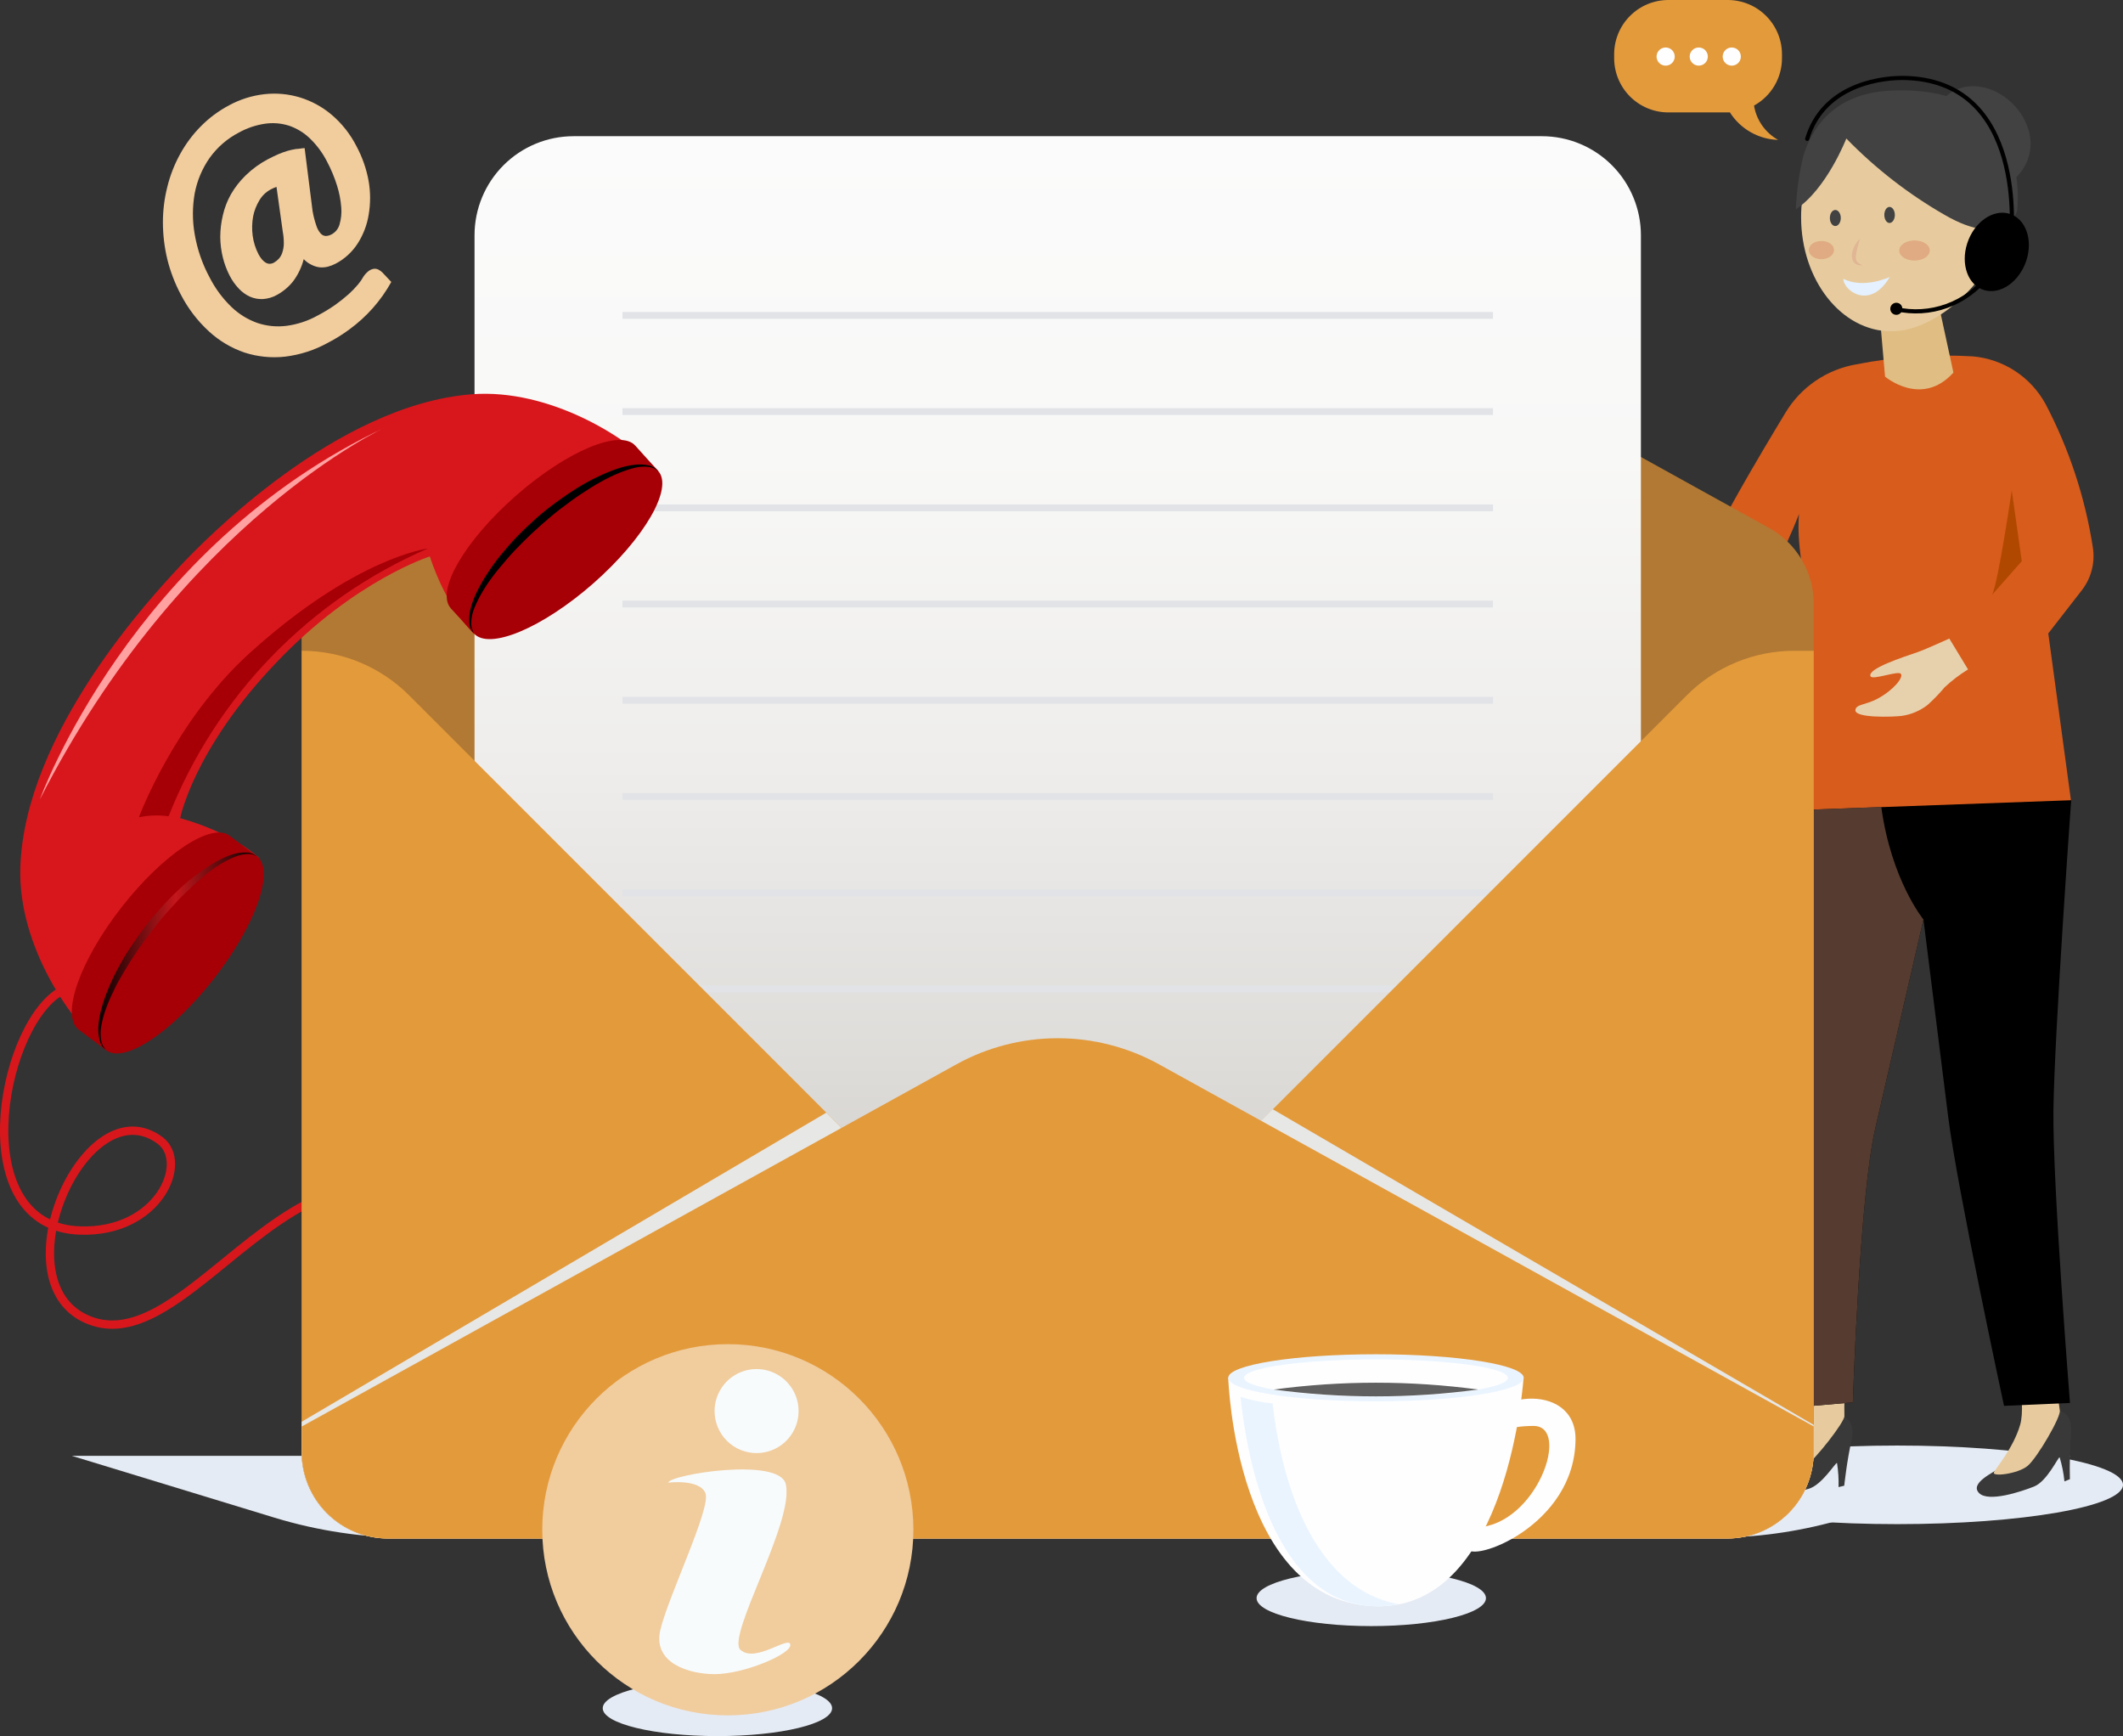<svg width="510" height="417" viewBox="0 0 510 417" fill="none" xmlns="http://www.w3.org/2000/svg">
<rect x="0" y="0" width="510" height="417" fill="#333333" stroke="none"/>
<path d="M13.989 238.492C-0.157 247.93 -8.185 294.617 19.18 295.563C38.035 296.219 45.465 279.216 38.479 273.947C20.686 260.668 -0.118 307.355 20.686 316.793C30.47 321.251 40.409 314.149 51.12 305.502C67.504 292.282 85.702 275.452 107.954 290.854" stroke="#D8171C" stroke-width="2" stroke-miterlimit="10"/>
<g style="mix-blend-mode:multiply">
<path d="M356.963 383.861C356.963 387.566 344.631 390.577 329.424 390.577C314.216 390.577 301.865 387.566 301.865 383.861C301.865 380.155 314.197 377.164 329.424 377.164C344.65 377.164 356.963 380.155 356.963 383.861Z" fill="#E5EBF4"/>
</g>
<g style="mix-blend-mode:multiply">
<path d="M199.892 410.303C199.892 414.008 187.56 416.999 172.353 416.999C157.146 416.999 144.794 414.008 144.794 410.303C144.794 406.597 157.126 403.586 172.353 403.586C187.579 403.586 199.892 406.597 199.892 410.303Z" fill="#E5EBF4"/>
</g>
<g style="mix-blend-mode:multiply">
<path d="M411.616 369.347H98.266C87.319 369.345 76.433 367.726 65.96 364.541L17.25 349.681H497.437L441.278 365.294C431.621 367.988 421.642 369.351 411.616 369.347Z" fill="#E5EBF4"/>
</g>
<path d="M473.912 85.596C464.521 85.049 455.098 85.697 445.871 87.526C442.383 88.132 439.065 89.479 436.142 91.477C433.219 93.474 430.758 96.076 428.927 99.106C422.346 109.972 412.176 127.208 410.034 133.229C410.034 133.229 391.951 130.411 381.742 124.216L377.245 133.229C377.245 133.229 387.628 140.447 418.236 150.464C423.789 141.953 428.464 132.9 432.188 123.444C432.188 123.444 431.166 130.836 434.639 143.941C437.399 154.305 430.934 194.739 430.934 194.739L497.514 192.346L492.052 152.143L500.119 141.76C501.245 140.305 502.059 138.634 502.51 136.851C502.962 135.068 503.041 133.211 502.744 131.396C500.88 119.427 497.059 107.846 491.435 97.119C489.696 93.898 487.184 91.159 484.126 89.148C481.068 87.137 477.558 85.917 473.912 85.596Z" fill="#D85C1C"/>
<path d="M485.684 134.793L483.272 117.789C483.272 117.789 479.991 140.139 478.543 142.879L485.684 134.793Z" fill="#B14800"/>
<path d="M460.654 156.64C457.257 157.817 448.534 160.596 449.345 162.43C449.808 163.453 455.964 161.021 456.639 161.851C457.315 162.681 454.96 165.711 451.024 167.834C447.974 169.435 445.852 169.107 445.716 170.574C445.562 172.504 454.594 172.234 456.91 171.944C459.13 171.617 461.229 170.727 463.008 169.358C464.487 168.039 465.867 166.614 467.138 165.093C468.868 163.474 470.755 162.032 472.773 160.789L468.276 153.378C468.276 153.378 462.603 155.965 460.654 156.64Z" fill="#E7D1AD"/>
<path d="M451.429 74.248L452.838 90.46C452.838 90.46 461.619 97.949 469.261 89.495L465.015 69.886L451.429 74.248Z" fill="#E0BD82"/>
<path d="M475.243 30.822C477.683 33.242 479.599 36.136 480.874 39.327C482.149 42.517 482.754 45.935 482.654 49.37C482.654 61.895 467.871 79.575 454.304 79.575C442.359 79.575 432.671 67.28 432.671 52.149C432.671 40.569 438.46 30.726 446.411 26.615C451.083 24.335 456.333 23.516 461.477 24.267C466.621 25.017 471.418 27.302 475.243 30.822Z" fill="#E7CB9E"/>
<path d="M446.798 57.36C446.798 57.36 446.682 57.881 446.469 58.576C446.221 59.411 446.028 60.262 445.89 61.123C445.802 61.524 445.802 61.939 445.89 62.339C445.971 62.674 446.17 62.969 446.45 63.169L446.836 63.439L447.203 63.574L447.512 63.729H447.164C446.838 63.767 446.507 63.728 446.199 63.613C445.976 63.531 445.768 63.413 445.582 63.265C445.376 63.084 445.211 62.86 445.099 62.609C444.97 62.358 444.897 62.081 444.887 61.799C444.858 61.523 444.858 61.245 444.887 60.969C445.033 60.018 445.396 59.113 445.948 58.325C446.192 57.971 446.477 57.647 446.798 57.36Z" fill="#E0B695"/>
<path d="M440.583 60.062C440.583 61.278 439.232 62.262 437.553 62.262C435.874 62.262 434.523 61.278 434.523 60.062C434.523 58.846 435.874 57.881 437.553 57.881C439.232 57.881 440.583 58.807 440.583 60.062Z" fill="#E0AB82"/>
<path d="M463.587 60.178C463.587 61.51 461.947 62.59 459.901 62.59C457.856 62.59 456.234 61.51 456.234 60.178C456.234 58.846 457.875 57.746 459.901 57.746C461.928 57.746 463.587 58.808 463.587 60.178Z" fill="#E0AB82"/>
<g style="mix-blend-mode:multiply">
<path d="M455.771 366.085C485.721 366.085 510 361.86 510 356.648C510 351.436 485.721 347.21 455.771 347.21C425.821 347.21 401.542 351.436 401.542 356.648C401.542 361.86 425.821 366.085 455.771 366.085Z" fill="#E5EBF4"/>
</g>
<path d="M494.851 338.873C494.851 338.873 497.977 339.509 497.533 344.219C497.248 347.904 497.151 351.601 497.244 355.296L495.931 355.817C495.739 353.854 495.352 351.914 494.774 350.028C494.388 350.028 491.744 355.817 488.637 357.053C485.53 358.288 477.656 360.912 475.417 358.616C473.178 356.319 478.447 353.83 481.207 352.17C483.966 350.51 494.851 338.873 494.851 338.873Z" fill="#393939"/>
<path d="M483.619 323.703C483.619 323.703 486.9 336.653 485.298 342.211C483.696 347.77 479.508 352.537 478.987 353.656C478.466 354.776 484.777 354.023 487.092 352.093C489.408 350.163 495.275 340.069 494.812 338.718C493.954 333.061 493.631 327.336 493.847 321.618L483.619 323.703Z" fill="#E7CB9E"/>
<path d="M442.88 340.243C442.88 340.243 445.91 341.305 444.81 345.917C443.71 350.53 443.034 356.86 443.034 356.86L441.664 357.188C441.728 355.251 441.605 353.312 441.297 351.398C440.911 351.282 437.669 356.744 434.408 357.632C431.146 358.52 422.828 359.89 420.899 357.323C418.969 354.756 424.527 352.981 427.537 351.707C430.548 350.433 442.88 340.243 442.88 340.243Z" fill="#393939"/>
<path d="M433.829 323.722C433.829 323.722 435.353 337 433.018 342.308C430.683 347.616 425.839 351.746 425.299 352.788C424.759 353.83 431.088 353.946 433.539 352.325C435.99 350.704 443.189 341.497 443.073 340.108C442.971 334.391 443.416 328.678 444.404 323.046L433.829 323.722Z" fill="#E7CB9E"/>
<path d="M430.934 194.623C430.934 194.623 425.299 251.037 424.527 269.894C423.832 286.511 431.59 338.004 431.59 338.004L445.099 336.846C445.099 336.846 446.682 287.476 450.483 271.032C453.397 258.487 462.062 220.852 462.062 220.852C462.062 220.852 466.54 256.538 468.026 268.427C470.149 285.334 481.419 337.676 481.419 337.676L497.263 336.981C497.263 336.981 493.056 284.157 493.288 266.555C493.538 247.969 497.553 192.21 497.553 192.21L430.934 194.623Z" fill="$colorChocolate"/>
<path d="M430.934 194.623C430.934 194.623 425.299 251.037 424.527 269.894C423.832 286.511 431.59 338.004 431.59 338.004L445.099 336.846C445.099 336.846 446.682 287.476 450.483 271.032C453.397 258.487 462.062 220.852 462.062 220.852C462.062 220.852 454.343 211.453 451.931 193.832L430.934 194.623Z" fill="#563C30"/>
<path d="M484.545 50.778C484.545 50.778 481.573 59.945 467.177 51.627C458.482 46.637 450.525 40.459 443.536 33.273C443.536 33.273 438.827 45.412 431.397 50.276C431.589 45.943 432.197 41.639 433.211 37.422C434.755 32.539 439.155 22.368 454.44 21.75C489.061 20.361 484.545 50.778 484.545 50.778Z" fill="#424242"/>
<path d="M482.21 44.158C484.491 42.848 486.235 40.772 487.132 38.299C488.029 35.827 488.022 33.116 487.112 30.648C484.024 21.596 472.001 16.694 465.884 24.858" fill="#424242"/>
<path d="M452.664 51.628C452.664 52.709 453.224 53.558 453.919 53.558C454.613 53.558 455.193 52.67 455.193 51.628C455.193 50.586 454.613 49.698 453.919 49.698C453.224 49.698 452.664 50.547 452.664 51.628Z" fill="#424242"/>
<path d="M439.58 52.362C439.58 53.442 440.159 54.291 440.892 54.291C441.626 54.291 442.205 53.404 442.205 52.362C442.205 51.319 441.626 50.432 440.892 50.432C440.159 50.432 439.58 51.281 439.58 52.362Z" fill="#424242"/>
<path d="M453.976 66.527C453.976 66.527 447.781 69.461 442.841 66.99C442.745 69.635 449.113 74.73 453.976 66.527Z" fill="#E5F1FF"/>
<path d="M472.58 58.441C470.94 63.497 472.773 68.553 476.691 69.692C480.608 70.831 485.124 67.646 486.784 62.571C488.444 57.495 486.572 52.458 482.654 51.319C478.736 50.181 474.221 53.365 472.58 58.441Z" fill="black"/>
<path d="M477.482 66.315C474.951 69.601 471.533 72.094 467.631 73.499C463.73 74.905 459.507 75.164 455.463 74.247" stroke="black" stroke-miterlimit="10" stroke-linecap="round"/>
<path d="M455.81 72.742C455.623 72.708 455.43 72.711 455.244 72.751C455.057 72.791 454.881 72.868 454.724 72.976C454.567 73.085 454.433 73.223 454.33 73.383C454.226 73.543 454.155 73.722 454.121 73.91C454.087 74.097 454.09 74.29 454.13 74.476C454.17 74.663 454.247 74.839 454.355 74.996C454.464 75.153 454.602 75.287 454.762 75.39C454.922 75.494 455.101 75.564 455.289 75.599C455.477 75.632 455.669 75.628 455.855 75.587C456.041 75.546 456.217 75.468 456.373 75.359C456.529 75.249 456.662 75.11 456.764 74.949C456.866 74.788 456.936 74.609 456.968 74.421C457.004 74.235 457.003 74.043 456.964 73.857C456.925 73.671 456.85 73.495 456.742 73.339C456.634 73.182 456.496 73.049 456.336 72.947C456.176 72.844 455.997 72.775 455.81 72.742Z" fill="black"/>
<path d="M483.117 57.147C483.117 57.147 487.286 18.952 457.045 18.72C450.136 18.72 437.746 21.248 434.138 33.35" stroke="black" stroke-miterlimit="10" stroke-linecap="round"/>
<path d="M424.855 126.745L278.456 45.684C270.992 41.554 262.602 39.388 254.072 39.388C245.543 39.388 237.152 41.554 229.689 45.684L83.271 126.745C79.994 128.526 77.259 131.159 75.353 134.366C73.448 137.572 72.443 141.234 72.444 144.964V348.774C72.442 351.503 72.978 354.207 74.022 356.729C75.065 359.25 76.597 361.542 78.527 363.471C80.458 365.4 82.751 366.929 85.273 367.971C87.796 369.012 90.499 369.546 93.229 369.541H414.955C417.679 369.541 420.377 369.004 422.894 367.962C425.411 366.919 427.698 365.391 429.624 363.464C431.551 361.537 433.079 359.25 434.121 356.733C435.164 354.216 435.701 351.518 435.701 348.793V144.983C435.704 141.248 434.697 137.581 432.788 134.371C430.879 131.16 428.138 128.525 424.855 126.745Z" fill="#B27934"/>
<path d="M137.789 32.714H370.394C376.705 32.714 382.758 35.221 387.22 39.684C391.682 44.147 394.189 50.2 394.189 56.511V318.608H113.994V56.511C113.994 50.2 116.501 44.147 120.963 39.684C125.426 35.221 131.478 32.714 137.789 32.714Z" fill="url(#paint0_linear_521_3022)"/>
<g style="mix-blend-mode:multiply">
<g style="mix-blend-mode:multiply">
<path d="M358.661 74.942H149.542V76.583H358.661V74.942Z" fill="#E1E3E6"/>
</g>
<g style="mix-blend-mode:multiply">
<path d="M358.661 98.045H149.542V99.685H358.661V98.045Z" fill="#E1E3E6"/>
</g>
<g style="mix-blend-mode:multiply">
<path d="M358.661 121.167H149.542V122.807H358.661V121.167Z" fill="#E1E3E6"/>
</g>
<g style="mix-blend-mode:multiply">
<path d="M358.661 144.269H149.542V145.909H358.661V144.269Z" fill="#E1E3E6"/>
</g>
<g style="mix-blend-mode:multiply">
<path d="M358.661 167.391H149.542V169.031H358.661V167.391Z" fill="#E1E3E6"/>
</g>
<g style="mix-blend-mode:multiply">
<path d="M358.661 190.493H149.542V192.133H358.661V190.493Z" fill="#E1E3E6"/>
</g>
<g style="mix-blend-mode:multiply">
<path d="M358.661 213.614H149.542V215.255H358.661V213.614Z" fill="#E1E3E6"/>
</g>
<g style="mix-blend-mode:multiply">
<path d="M358.661 236.717H149.542V238.357H358.661V236.717Z" fill="#E1E3E6"/>
</g>
</g>
<path d="M405.228 166.986L252.326 319.882C252.167 320.039 251.952 320.128 251.728 320.128C251.503 320.128 251.288 320.039 251.129 319.882L98.246 166.986C91.413 160.152 82.146 156.313 72.483 156.312V348.793C72.483 351.518 73.019 354.216 74.062 356.733C75.105 359.25 76.633 361.538 78.559 363.464C80.486 365.391 82.773 366.919 85.29 367.962C87.807 369.004 90.504 369.541 93.229 369.541H414.955C417.679 369.541 420.377 369.004 422.894 367.962C425.411 366.919 427.698 365.391 429.624 363.464C431.551 361.538 433.079 359.25 434.121 356.733C435.164 354.216 435.701 351.518 435.701 348.793V156.312H430.992C421.329 156.315 412.062 160.154 405.228 166.986Z" fill="#E39A3B"/>
<g style="mix-blend-mode:multiply">
<path d="M305.725 266.42L252.249 319.881C252.09 320.039 251.875 320.128 251.65 320.128C251.426 320.128 251.211 320.039 251.052 319.881L198.502 267.25L72.463 341.498V348.812C72.466 351.537 73.005 354.234 74.05 356.751C75.095 359.267 76.625 361.553 78.553 363.478C80.482 365.402 82.77 366.929 85.288 367.969C87.806 369.009 90.504 369.543 93.229 369.541H414.955C417.679 369.541 420.377 369.004 422.894 367.961C425.411 366.919 427.698 365.391 429.624 363.464C431.551 361.537 433.079 359.25 434.121 356.733C435.164 354.216 435.7 351.518 435.7 348.793V342.25L305.725 266.42Z" fill="#E7E7E6"/>
</g>
<path d="M435.701 348.793V342.617L278.475 255.67C271.012 251.54 262.622 249.374 254.092 249.374C245.562 249.374 237.172 251.54 229.708 255.67L72.483 342.636V348.812C72.488 354.312 74.676 359.584 78.566 363.471C82.456 367.357 87.73 369.541 93.229 369.541H414.955C417.679 369.541 420.377 369.004 422.894 367.961C425.411 366.919 427.698 365.39 429.624 363.464C431.551 361.537 433.079 359.25 434.121 356.733C435.164 354.216 435.701 351.518 435.701 348.793Z" fill="#E39A3B"/>
<path d="M355.901 344.953C355.901 348.813 356.519 342.501 368.407 342.501C377.438 342.501 369.236 366.067 354.898 366.897C353.962 367.28 353.197 367.991 352.746 368.896C352.295 369.802 352.189 370.84 352.447 371.818C353.064 375.678 378.48 366.685 378.48 345.57C378.403 331.423 355.901 334.299 355.901 344.953Z" fill="#FEFEFE"/>
<path d="M295.053 330.94C295.053 330.94 296.713 385.811 331.257 385.811C362.501 385.811 365.994 330.94 365.994 330.94H295.053Z" fill="#FEFEFE"/>
<path d="M305.725 337.097C303.103 336.847 300.515 336.316 298.006 335.515C299.357 348.812 305.474 385.985 331.238 385.83C332.852 385.816 334.461 385.648 336.043 385.328C313.136 381.121 307.172 350.414 305.725 337.097Z" fill="#EAF4FF"/>
<path d="M366.033 330.94C366.033 334.067 350.15 336.595 330.543 336.595C310.936 336.595 295.053 334.067 295.053 330.94C295.053 327.814 310.936 325.286 330.543 325.286C350.15 325.286 366.033 327.833 366.033 330.94Z" fill="#EAF4FF"/>
<path d="M330.543 335.398C348.044 335.398 362.231 333.411 362.231 330.959C362.231 328.508 348.044 326.521 330.543 326.521C313.042 326.521 298.855 328.508 298.855 330.959C298.855 333.411 313.042 335.398 330.543 335.398Z" fill="#FEFEFE"/>
<path d="M305.976 333.758C322.281 335.945 338.805 335.945 355.11 333.758C338.805 331.571 322.281 331.571 305.976 333.758Z" fill="#606060"/>
<path d="M113.262 94.706C80.724 97.273 49.133 129.659 42.996 136.259C36.859 142.86 5.865 175.844 4.881 208.442C4.321 227.472 17.444 246.039 25.434 252.215L62.198 206.049C62.198 206.049 56.254 200.143 43.285 196.514C43.285 196.514 46.489 179.936 66.443 159.072C85.201 139.386 103.246 133.654 103.246 133.654C107.491 146.43 113.686 152.066 113.686 152.066L158.073 113.138C151.338 105.437 132.232 93.22 113.262 94.706Z" fill="#D8171C"/>
<path d="M61.734 205.682L55.172 200.76C50.849 197.383 39.231 205.064 29.196 217.918C19.161 230.772 14.549 243.916 18.872 247.293L25.433 252.215L61.734 205.682Z" fill="#A60006"/>
<path d="M51.409 235.057C41.335 247.949 29.756 255.669 25.433 252.214C21.11 248.76 25.742 235.694 35.758 222.84C45.774 209.986 57.411 202.304 61.734 205.682C66.057 209.059 61.444 222.203 51.409 235.057Z" fill="#A60006"/>
<g style="mix-blend-mode:screen">
<path style="mix-blend-mode:screen" d="M25.433 252.215L24.893 251.713C24.666 251.514 24.482 251.271 24.352 250.999C24.156 250.653 24.025 250.273 23.966 249.88C23.667 248.807 23.556 247.69 23.638 246.579C23.724 245.149 23.963 243.732 24.352 242.352C24.787 240.721 25.335 239.121 25.993 237.566C26.697 235.822 27.502 234.121 28.405 232.471C29.331 230.753 30.335 229.016 31.493 227.318C32.651 225.619 33.828 223.94 35.102 222.261C36.375 220.582 37.726 219.076 39.116 217.532C40.505 215.988 41.933 214.618 43.361 213.286C44.744 212.012 46.2 210.819 47.723 209.716C49.071 208.706 50.483 207.784 51.949 206.956C53.175 206.255 54.468 205.68 55.809 205.238C56.867 204.892 57.977 204.729 59.09 204.756C59.504 204.735 59.918 204.801 60.306 204.949C60.604 205.002 60.888 205.121 61.135 205.296L61.753 205.701L61.097 205.393C60.831 205.263 60.543 205.184 60.248 205.161C59.864 205.101 59.473 205.101 59.09 205.161C58.043 205.254 57.019 205.521 56.06 205.952C54.803 206.501 53.59 207.147 52.432 207.882C51.076 208.758 49.786 209.732 48.572 210.797C47.221 211.916 45.889 213.19 44.519 214.502C43.149 215.815 41.818 217.282 40.467 218.768C39.116 220.254 37.861 221.817 36.607 223.458C35.352 225.098 34.156 226.681 33.037 228.321C31.917 229.962 30.837 231.641 29.872 233.281C28.907 234.922 27.942 236.543 27.266 238.106C26.52 239.572 25.875 241.088 25.337 242.642C24.883 243.937 24.534 245.267 24.294 246.618C24.122 247.659 24.122 248.722 24.294 249.764C24.334 250.151 24.439 250.53 24.603 250.883C24.692 251.16 24.837 251.416 25.028 251.636L25.433 252.215Z" fill="url(#paint1_linear_521_3022)"/>
</g>
<path d="M158.149 113.176L152.63 107.058C149.002 102.947 136.149 108.332 123.913 119.082C111.678 129.832 104.615 141.895 108.282 146.102L113.82 152.163L158.149 113.176Z" fill="#A60006"/>
<path d="M142.537 140.119C130.282 150.87 117.449 156.254 113.82 152.124C110.192 147.994 117.198 135.951 129.433 125.2C141.668 114.45 154.521 109.065 158.149 113.176C161.777 117.287 154.772 129.35 142.537 140.119Z" fill="#A60006"/>
<g style="mix-blend-mode:screen">
<path style="mix-blend-mode:screen" d="M113.821 152.124L113.377 151.525C113.196 151.288 113.058 151.02 112.971 150.734C112.829 150.344 112.751 149.933 112.74 149.518C112.665 148.409 112.769 147.294 113.049 146.218C113.398 144.83 113.896 143.484 114.535 142.204C115.266 140.679 116.104 139.209 117.043 137.803C118.054 136.222 119.156 134.701 120.343 133.248C121.598 131.743 122.91 130.218 124.338 128.751C125.766 127.284 127.291 125.856 128.835 124.467C130.379 123.077 132 121.823 133.659 120.607C135.319 119.391 136.979 118.252 138.638 117.229C140.227 116.225 141.877 115.323 143.579 114.527C145.091 113.78 146.651 113.136 148.249 112.597C149.606 112.125 151.01 111.802 152.437 111.632C153.543 111.495 154.665 111.54 155.756 111.767C156.166 111.834 156.559 111.978 156.914 112.192C157.189 112.302 157.438 112.466 157.647 112.674L158.188 113.195L157.59 112.771C157.358 112.6 157.096 112.475 156.818 112.404C156.455 112.253 156.071 112.162 155.679 112.134C154.632 112.031 153.576 112.103 152.553 112.346C151.236 112.674 149.946 113.099 148.693 113.62C147.182 114.239 145.712 114.955 144.293 115.762C142.768 116.592 141.224 117.596 139.623 118.638C138.021 119.68 136.458 120.877 134.856 122.073C133.254 123.27 131.71 124.602 130.186 125.933C128.661 127.265 127.175 128.674 125.747 130.083C124.319 131.492 122.968 132.92 121.733 134.368C120.498 135.815 119.301 137.205 118.259 138.614C117.282 139.921 116.386 141.288 115.577 142.705C114.897 143.903 114.304 145.148 113.801 146.43C113.434 147.42 113.232 148.463 113.203 149.518C113.172 149.907 113.205 150.298 113.299 150.676C113.346 150.965 113.437 151.245 113.57 151.506L113.821 152.124Z" fill="url(#paint2_linear_521_3022)"/>
</g>
<path d="M9.589 191.979C9.589 191.979 31.454 131.28 92.689 102.581C92.689 102.542 43.767 124.969 9.589 191.979Z" fill="#FFA1A1"/>
<path d="M102.801 131.743C102.801 131.743 85.432 133.789 59.881 156.949C41.837 173.354 33.365 196.302 33.365 196.302C35.714 195.814 38.13 195.736 40.505 196.07C46.145 181.775 54.55 168.734 65.24 157.695C75.931 146.657 88.695 137.837 102.801 131.743Z" fill="#A60006"/>
<path d="M75.088 50.682C75.292 51.855 75.589 53.011 75.976 54.137C76.182 54.847 76.537 55.505 77.018 56.067C77.17 56.245 77.356 56.391 77.564 56.497C77.773 56.603 78.001 56.667 78.234 56.684C78.728 56.672 79.211 56.539 79.643 56.298C80.113 56.051 80.528 55.709 80.86 55.294C81.192 54.879 81.434 54.399 81.573 53.886C81.958 52.559 82.095 51.172 81.978 49.794C81.84 48.032 81.503 46.29 80.974 44.602C80.35 42.602 79.543 40.664 78.562 38.812C77.505 36.737 76.109 34.852 74.432 33.235C73.003 31.863 71.29 30.822 69.415 30.185C67.545 29.593 65.565 29.434 63.625 29.722C61.431 30.052 59.313 30.771 57.372 31.845C54.583 33.297 52.177 35.386 50.348 37.944C48.576 40.486 47.359 43.373 46.777 46.417C46.197 49.685 46.197 53.03 46.777 56.298C47.399 59.911 48.605 63.399 50.348 66.624C51.69 69.267 53.464 71.668 55.597 73.727C57.388 75.447 59.526 76.763 61.869 77.587C64.11 78.334 66.492 78.565 68.836 78.262C71.43 77.921 73.937 77.096 76.227 75.83C77.718 75.058 79.155 74.188 80.531 73.225C81.649 72.426 82.725 71.569 83.753 70.658C84.561 69.934 85.316 69.154 86.011 68.322C86.519 67.726 86.965 67.079 87.343 66.392C87.699 65.865 88.143 65.401 88.655 65.022C89.012 64.775 89.422 64.617 89.852 64.559C90.225 64.523 90.6 64.597 90.932 64.771C91.262 64.95 91.567 65.171 91.839 65.427L94.001 67.724C91.516 72.205 88.085 76.091 83.946 79.111C82.31 80.32 80.581 81.398 78.774 82.334C75.569 84.108 72.049 85.242 68.411 85.673C65.161 86.023 61.874 85.688 58.762 84.689C55.59 83.61 52.679 81.881 50.212 79.613C47.437 77.075 45.137 74.062 43.419 70.716C41.99 68.024 40.901 65.165 40.177 62.204C39.49 59.334 39.14 56.393 39.135 53.442C39.129 50.552 39.485 47.673 40.197 44.873C40.871 42.131 41.903 39.49 43.265 37.018C44.604 34.569 46.28 32.322 48.244 30.34C50.241 28.314 52.539 26.608 55.056 25.283C57.688 23.855 60.572 22.95 63.548 22.62C66.395 22.303 69.277 22.565 72.02 23.392C74.816 24.244 77.409 25.656 79.643 27.541C82.109 29.631 84.136 32.189 85.606 35.068C87.029 37.706 88.025 40.553 88.559 43.502C89.021 46.185 89.021 48.926 88.559 51.608C88.158 54.062 87.258 56.407 85.915 58.499C84.611 60.522 82.811 62.176 80.685 63.304C80.072 63.627 79.424 63.879 78.755 64.057C78.124 64.213 77.473 64.265 76.825 64.212C76.152 64.136 75.499 63.94 74.895 63.633C74.168 63.3 73.512 62.828 72.966 62.243C72.47 64.177 71.598 65.993 70.399 67.589C69.341 68.916 68.028 70.018 66.539 70.832C65.49 71.419 64.323 71.762 63.123 71.835C62.063 71.88 61.007 71.682 60.035 71.256C59.031 70.791 58.127 70.136 57.372 69.326C56.514 68.422 55.786 67.402 55.211 66.296C54.473 64.883 53.91 63.386 53.532 61.838C53.131 60.214 52.924 58.549 52.914 56.877C52.922 55.142 53.129 53.413 53.532 51.724C53.928 49.961 54.578 48.264 55.462 46.687C56.438 44.995 57.646 43.449 59.051 42.093C60.632 40.557 62.426 39.257 64.378 38.233C65.304 37.751 66.153 37.346 66.906 37.018C67.624 36.715 68.359 36.451 69.106 36.226C69.772 36.04 70.449 35.892 71.132 35.782C71.769 35.782 72.444 35.609 73.178 35.57L75.088 50.682ZM66.423 44.892C65.924 45.064 65.44 45.277 64.976 45.529C63.871 46.134 62.95 47.028 62.313 48.115C61.588 49.303 61.078 50.61 60.807 51.975C60.535 53.492 60.496 55.041 60.692 56.569C60.903 58.166 61.392 59.715 62.139 61.143C63.22 63.073 64.455 63.825 65.825 63.073C66.254 62.822 66.644 62.51 66.983 62.146C67.358 61.72 67.64 61.221 67.813 60.68C68.04 59.994 68.164 59.279 68.179 58.557C68.189 57.579 68.106 56.603 67.928 55.642L66.423 44.892Z" fill="#F1CC9D"/>
<path d="M174.842 412.02C199.463 412.02 219.422 392.06 219.422 367.437C219.422 342.814 199.463 322.854 174.842 322.854C150.222 322.854 130.263 342.814 130.263 367.437C130.263 392.06 150.222 412.02 174.842 412.02Z" fill="#F1CC9D"/>
<path d="M181.751 349.024C183.747 349.024 185.699 348.432 187.359 347.323C189.018 346.214 190.312 344.638 191.076 342.793C191.84 340.949 192.04 338.919 191.65 336.961C191.261 335.003 190.3 333.205 188.888 331.793C187.476 330.381 185.678 329.42 183.72 329.03C181.762 328.641 179.733 328.841 177.889 329.605C176.044 330.369 174.468 331.663 173.359 333.323C172.25 334.982 171.658 336.934 171.658 338.93C171.658 341.608 172.721 344.175 174.614 346.068C176.507 347.961 179.074 349.024 181.751 349.024ZM177.891 396.31C174.379 393.087 190.937 365.43 188.757 356.455C187.174 349.893 160.793 354.197 160.523 356.127C160.523 356.127 168.126 355.162 169.477 358.694C170.828 362.226 160.523 383.456 158.631 391.504C156.74 399.552 165.675 402.119 171.658 402.119C178.721 402.119 190.127 397.294 189.856 395.036C189.586 392.778 181.462 399.514 177.93 396.31H177.891Z" fill="#F7FBFC"/>
<path d="M428.078 13.973V13.008C428.073 9.557 426.698 6.248 424.256 3.809C421.813 1.37 418.503 -3.78798e-06 415.051 0H400.79C397.338 -3.78798e-06 394.028 1.37 391.585 3.809C389.143 6.248 387.768 9.557 387.763 13.008V13.973C387.763 17.428 389.136 20.742 391.578 23.185C394.021 25.628 397.335 27.001 400.79 27.001H415.051H415.572C416.816 28.963 418.522 30.591 420.541 31.742C422.56 32.892 424.829 33.531 427.151 33.602C425.628 32.753 424.316 31.57 423.314 30.143C422.311 28.716 421.644 27.081 421.362 25.36C423.398 24.237 425.096 22.588 426.277 20.585C427.458 18.582 428.08 16.299 428.078 13.973Z" fill="#E39A3B"/>
<path d="M402.315 13.587C402.315 14.018 402.187 14.44 401.947 14.798C401.708 15.157 401.367 15.436 400.969 15.601C400.57 15.767 400.131 15.81 399.708 15.726C399.285 15.641 398.897 15.434 398.592 15.129C398.287 14.824 398.079 14.435 397.995 14.012C397.91 13.589 397.954 13.15 398.119 12.752C398.284 12.354 398.563 12.013 398.922 11.773C399.281 11.534 399.702 11.406 400.134 11.406C400.712 11.406 401.267 11.636 401.676 12.044C402.085 12.454 402.315 13.008 402.315 13.587Z" fill="#FEFEFE"/>
<path d="M410.266 13.587C410.266 14.165 410.036 14.72 409.627 15.129C409.218 15.538 408.663 15.767 408.085 15.767C407.506 15.767 406.952 15.538 406.543 15.129C406.134 14.72 405.904 14.165 405.904 13.587C405.904 13.008 406.134 12.454 406.543 12.044C406.952 11.636 407.506 11.406 408.085 11.406C408.663 11.406 409.218 11.636 409.627 12.044C410.036 12.454 410.266 13.008 410.266 13.587Z" fill="#FEFEFE"/>
<path d="M418.198 13.587C418.198 14.018 418.07 14.44 417.83 14.798C417.59 15.157 417.25 15.436 416.851 15.601C416.453 15.767 416.014 15.81 415.591 15.726C415.168 15.641 414.779 15.434 414.474 15.129C414.169 14.824 413.962 14.435 413.877 14.012C413.793 13.589 413.836 13.15 414.002 12.752C414.167 12.354 414.446 12.013 414.805 11.773C415.164 11.534 415.585 11.406 416.017 11.406C416.595 11.406 417.15 11.636 417.559 12.044C417.968 12.454 418.198 13.008 418.198 13.587Z" fill="#FEFEFE"/>
<defs>
<linearGradient id="paint0_linear_521_3022" x1="254.101" y1="318.608" x2="254.101" y2="32.714" gradientUnits="userSpaceOnUse">
<stop stop-color="#CAC7C2"/>
<stop offset="0.22" stop-color="#DEDCD9"/>
<stop offset="0.47" stop-color="#EEEDEC"/>
<stop offset="0.73" stop-color="#F8F8F7"/>
<stop offset="1" stop-color="#FBFBFB"/>
</linearGradient>
<linearGradient id="paint1_linear_521_3022" x1="22.847" y1="228.456" x2="62.332" y2="228.456" gradientUnits="userSpaceOnUse">
<stop/>
<stop offset="0.49" stop-color="#C4171C"/>
<stop offset="1"/>
</linearGradient>
<linearGradient id="paint2_linear_521_3022" x1="19418.2" y1="9476.53" x2="20525.4" y2="9476.53" gradientUnits="userSpaceOnUse">
<stop/>
<stop offset="0.49" stop-color="#C4171C"/>
<stop offset="1"/>
</linearGradient>
</defs>
</svg>
